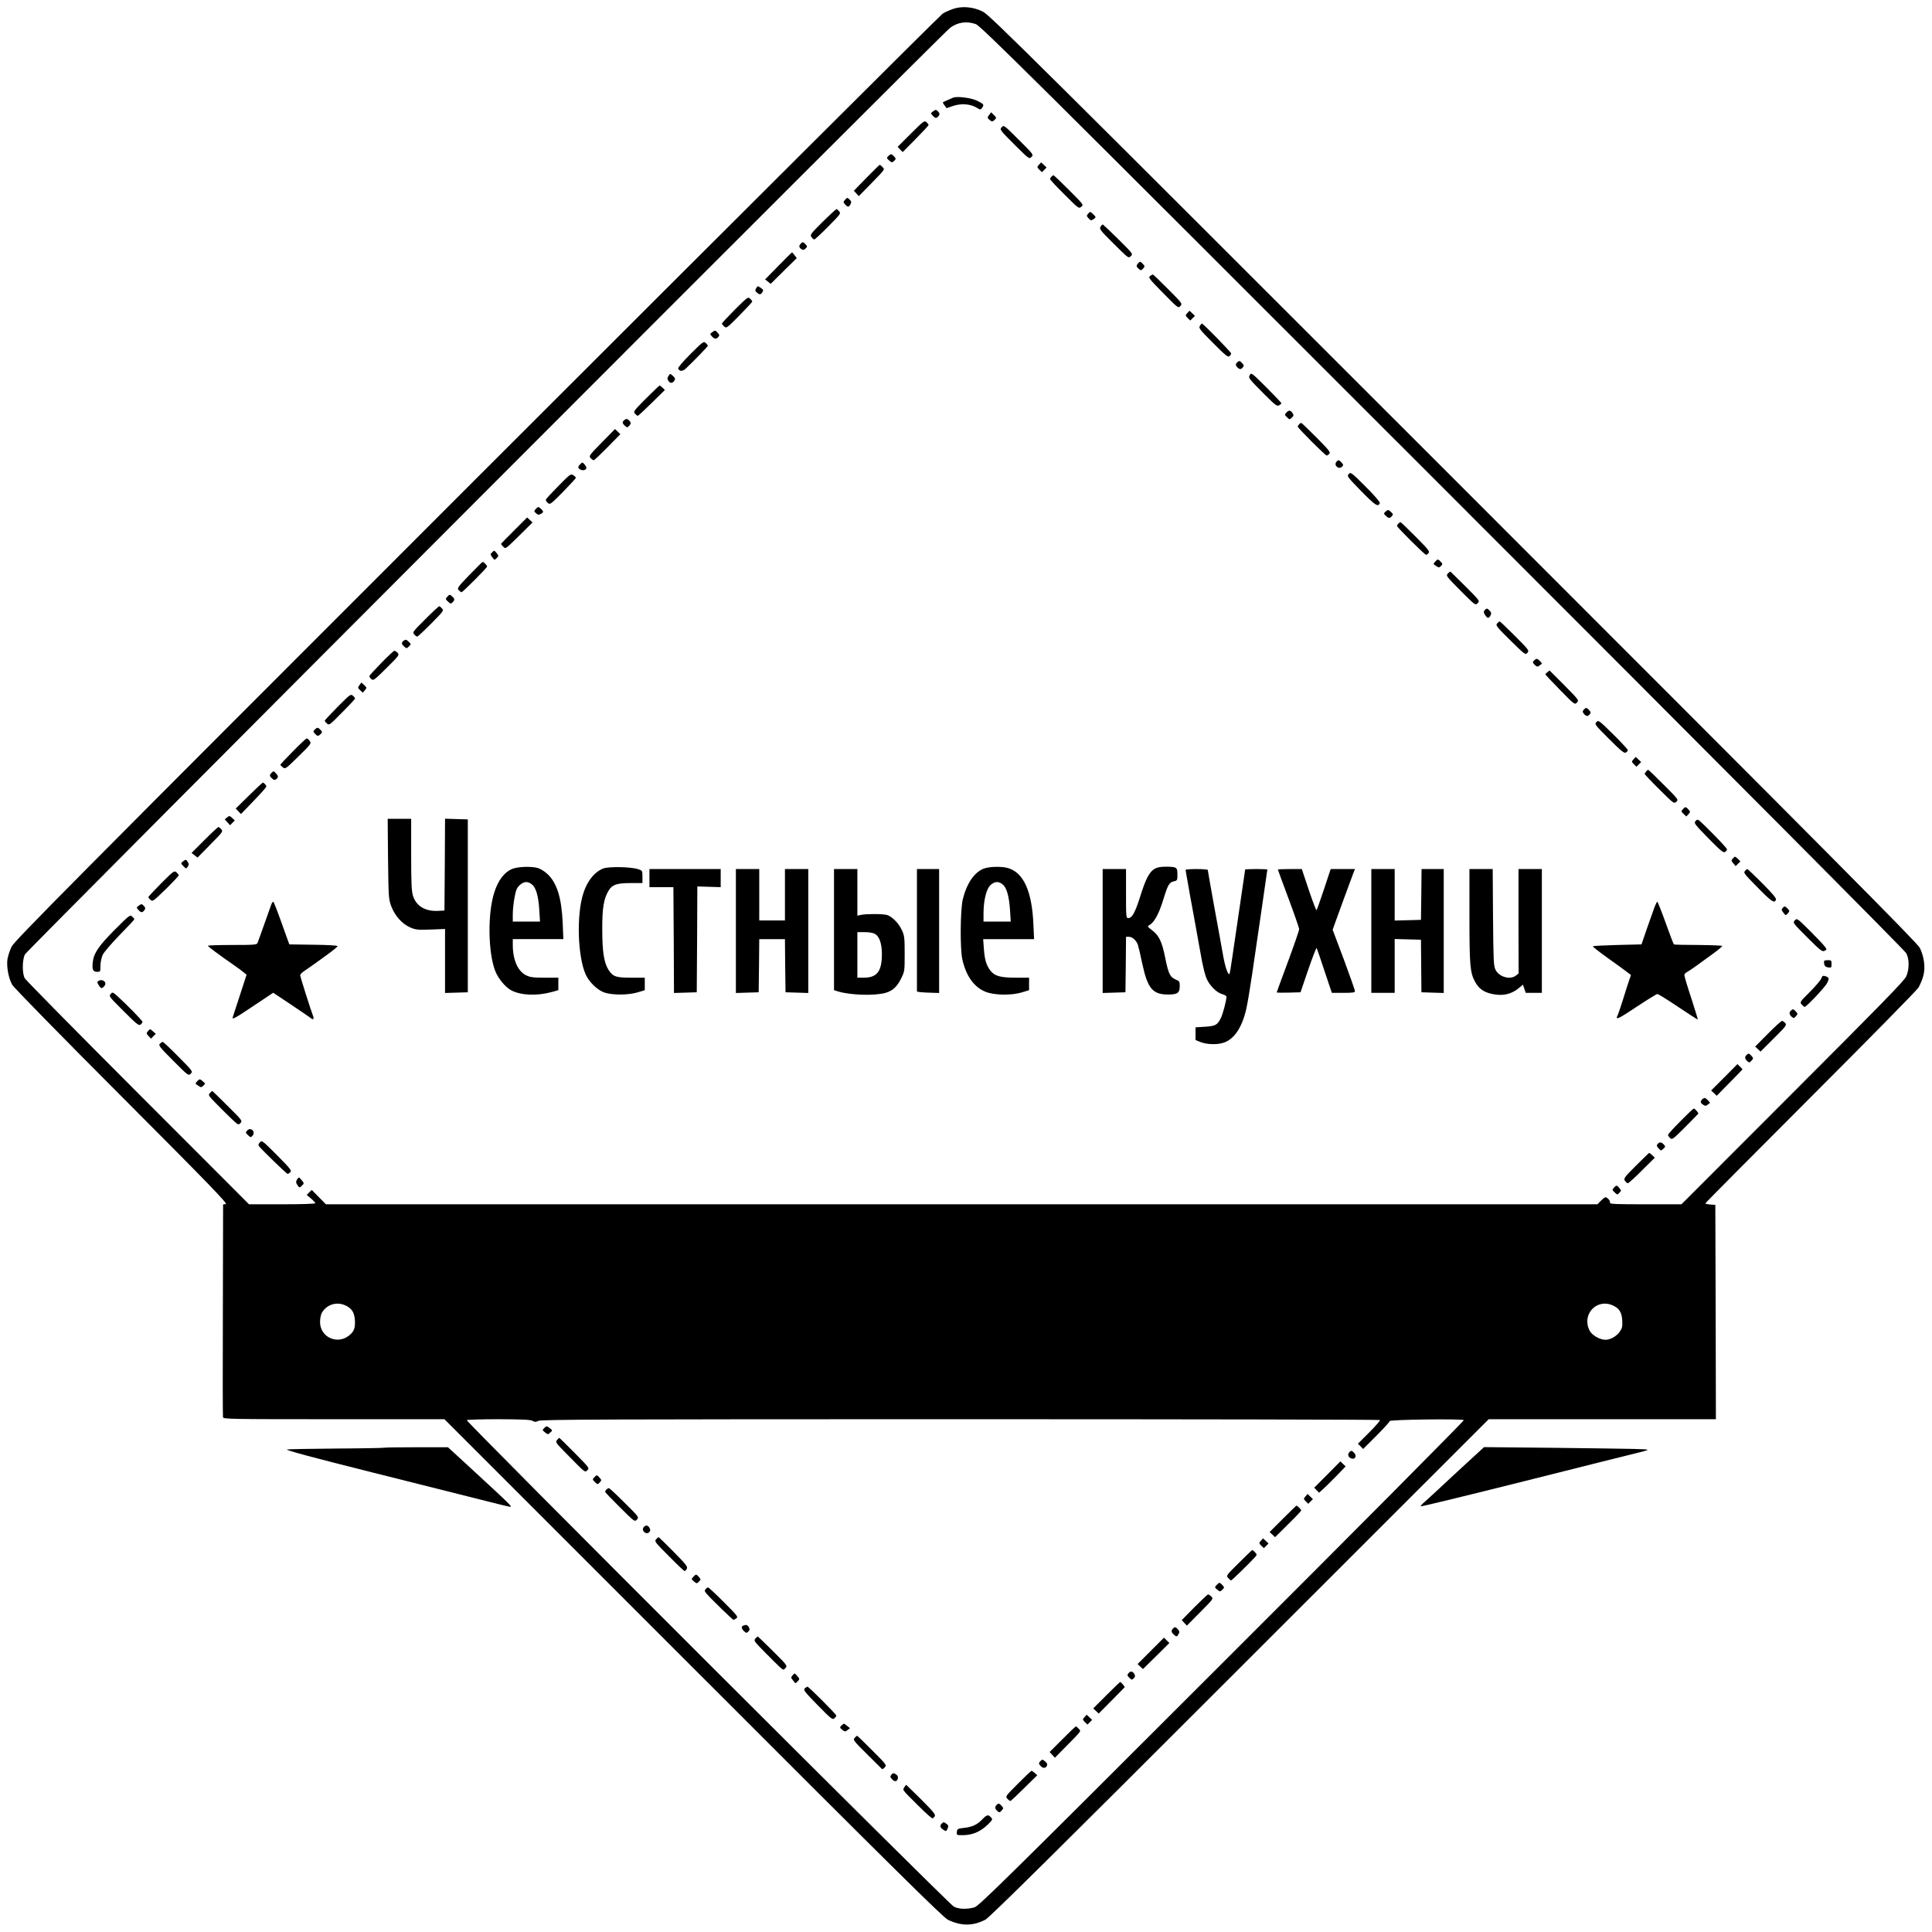 <?xml version="1.0" encoding="UTF-8" standalone="no"?> <svg xmlns="http://www.w3.org/2000/svg" version="1.0" width="1654pt" height="1654pt" viewBox="0 0 1654 1654" preserveAspectRatio="xMidYMid meet"><g transform="translate(0,1654) scale(0.1,-0.1)" fill="#000000" stroke="none"><path d="M8154 16462 c-27 -10 -66 -27 -84 -39 -19 -12 -1813 -1801 -3988 -3975 -3517 -3517 -3956 -3960 -3983 -4013 -16 -33 -32 -84 -36 -112 -7 -66 11 -160 42 -214 13 -24 423 -442 937 -957 757 -759 909 -917 891 -920 l-23 -3 -2 -902 c-2 -496 -1 -910 1 -920 3 -16 57 -17 950 -17 l946 0 2130 -2130 c1720 -1721 2139 -2135 2180 -2155 113 -55 215 -55 322 1 35 19 608 585 2178 2155 l2130 2129 973 0 972 0 -2 918 -3 917 -42 3 c-24 2 -43 6 -43 10 0 4 405 412 900 907 495 495 911 918 924 940 13 22 32 66 41 98 20 71 9 163 -29 242 -21 42 -727 753 -3990 4016 -3588 3588 -3970 3967 -4029 3998 -83 43 -183 52 -263 23z m199 -128 c42 -14 455 -424 3997 -3966 2443 -2443 3958 -3965 3970 -3989 27 -51 26 -139 -1 -199 -15 -35 -233 -258 -972 -997 l-952 -953 -308 0 c-262 0 -308 2 -304 14 6 14 -22 46 -39 46 -6 0 -23 -14 -39 -30 l-29 -30 -5443 0 -5443 0 -61 62 -60 61 -22 -21 -21 -22 37 -31 c20 -17 37 -35 37 -40 0 -5 -116 -9 -284 -9 l-284 0 -952 953 c-523 523 -959 966 -968 982 -23 42 -22 159 2 205 17 34 7861 7889 7920 7932 65 48 141 59 219 32z m-5400 -10968 c56 -24 80 -59 85 -124 5 -72 -7 -103 -53 -138 -102 -78 -245 -9 -245 118 0 27 6 61 14 76 38 71 123 101 199 68z m10850 0 c58 -24 81 -59 85 -129 3 -52 0 -67 -20 -96 -27 -40 -81 -71 -123 -71 -49 0 -118 40 -137 80 -68 135 58 274 195 216z m-9244 -990 c20 -11 28 -11 50 0 22 12 611 14 3612 14 1972 0 3589 -3 3593 -7 4 -4 -37 -51 -91 -105 l-98 -98 23 -22 22 -23 114 114 c63 63 114 119 113 125 -2 13 622 21 635 8 4 -4 -927 -942 -2070 -2083 -1833 -1832 -2082 -2077 -2119 -2088 -66 -18 -134 -16 -177 6 -44 22 -4178 4152 -4170 4165 3 4 125 8 272 8 203 -1 273 -4 291 -14z"></path><path d="M8160 15704 c-25 -10 -85 -37 -88 -40 -2 -1 4 -13 14 -26 l18 -24 55 19 c68 23 146 18 199 -13 34 -21 37 -21 49 -4 20 27 17 32 -38 60 -52 26 -174 42 -209 28z"></path><path d="M7986 15585 c-19 -14 -19 -15 -1 -35 22 -25 34 -25 51 -2 10 14 10 20 -3 35 -19 20 -22 21 -47 2z"></path><path d="M8468 15556 c-16 -22 -16 -25 1 -40 22 -20 28 -20 48 0 15 14 14 18 -8 39 l-24 24 -17 -23z"></path><path d="M7799 15397 l-114 -114 21 -23 22 -22 111 112 c61 62 111 116 111 120 0 4 -8 14 -18 24 -18 16 -24 11 -133 -97z"></path><path d="M8576 15451 c-19 -20 -17 -23 108 -148 126 -125 127 -126 146 -107 20 19 19 21 -108 147 -127 127 -128 128 -146 108z"></path><path d="M7605 15204 c-15 -15 -15 -18 4 -35 24 -23 28 -23 48 -4 14 14 14 18 -2 35 -22 24 -29 25 -50 4z"></path><path d="M8895 15130 c-18 -20 -18 -21 3 -43 l22 -21 20 20 20 20 -23 22 -24 22 -18 -20z"></path><path d="M7417 15017 l-107 -110 21 -23 21 -23 82 83 c151 155 142 143 121 166 -10 11 -21 19 -24 19 -3 -1 -54 -51 -114 -112z"></path><path d="M9002 15028 c-7 -7 -12 -16 -12 -21 0 -6 55 -65 123 -132 121 -121 123 -123 144 -105 21 17 21 17 -105 143 -70 70 -130 127 -133 127 -3 0 -10 -5 -17 -12z"></path><path d="M7235 14830 c-17 -19 -17 -21 0 -40 23 -25 32 -25 46 1 9 18 8 25 -8 41 -19 18 -20 18 -38 -2z"></path><path d="M7043 14641 c-104 -104 -110 -111 -96 -130 8 -12 19 -21 24 -21 6 0 60 50 120 111 106 107 109 112 93 130 -9 11 -20 19 -23 19 -4 0 -57 -49 -118 -109z"></path><path d="M9317 14712 c-16 -18 -16 -20 2 -41 17 -19 22 -21 40 -9 26 16 26 20 -2 46 -23 22 -24 22 -40 4z"></path><path d="M9422 14599 c-12 -19 -4 -30 113 -146 126 -125 126 -126 146 -106 20 19 19 20 -106 144 -69 68 -129 125 -133 127 -4 1 -13 -7 -20 -19z"></path><path d="M6856 14455 c-19 -20 -17 -34 7 -49 13 -8 21 -6 34 7 16 16 16 18 -3 38 -20 19 -22 19 -38 4z"></path><path d="M6663 14263 l-113 -115 24 -19 24 -19 111 110 112 110 -18 24 c-10 14 -20 25 -23 25 -3 -1 -56 -53 -117 -116z"></path><path d="M9743 14285 c-17 -19 -16 -28 6 -47 18 -15 21 -15 37 3 16 18 16 20 -1 39 -21 23 -26 24 -42 5z"></path><path d="M9846 14177 c-17 -13 -8 -24 111 -145 129 -131 130 -132 148 -112 19 21 17 22 -105 145 -69 69 -127 125 -130 125 -4 0 -14 -6 -24 -13z"></path><path d="M6473 14071 c-10 -15 -9 -22 6 -35 23 -21 34 -20 48 3 10 16 8 22 -12 35 -30 20 -28 20 -42 -3z"></path><path d="M6291 13889 c-61 -62 -111 -115 -111 -119 0 -4 9 -15 20 -25 19 -17 22 -15 130 94 60 61 110 115 110 119 0 5 -8 16 -19 26 -17 16 -23 11 -130 -95z"></path><path d="M10165 13860 c-18 -20 -18 -21 3 -43 l22 -21 20 20 20 20 -23 22 -24 22 -18 -20z"></path><path d="M10272 13750 c-11 -19 -2 -31 113 -146 105 -106 128 -124 140 -114 8 7 15 18 15 24 0 11 -240 256 -250 256 -3 0 -11 -9 -18 -20z"></path><path d="M6096 13695 c-19 -14 -19 -15 -1 -35 22 -24 38 -25 55 -5 10 13 10 19 -5 35 -21 24 -24 24 -49 5z"></path><path d="M5912 13510 c-67 -67 -109 -117 -106 -125 10 -25 36 -26 62 -3 53 48 192 191 192 198 0 4 -8 14 -19 24 -17 16 -23 11 -129 -94z"></path><path d="M10592 13438 c-16 -16 -15 -26 2 -44 19 -18 30 -18 46 1 10 13 10 19 -5 35 -21 23 -27 24 -43 8z"></path><path d="M10700 13330 c-14 -26 -15 -25 127 -168 91 -91 105 -102 123 -92 11 6 20 14 20 18 0 4 -58 65 -129 136 -123 123 -129 128 -141 106z"></path><path d="M5722 13320 c-10 -16 -10 -24 0 -40 15 -24 36 -23 52 2 8 14 6 22 -11 38 -27 24 -25 24 -41 0z"></path><path d="M5531 13129 c-106 -107 -111 -113 -95 -130 10 -11 20 -19 24 -19 4 0 58 50 120 111 l112 110 -20 20 c-12 10 -23 19 -25 19 -2 0 -54 -50 -116 -111z"></path><path d="M11014 13009 c-17 -19 -17 -21 4 -41 21 -21 22 -21 41 -4 16 15 18 21 8 37 -17 28 -33 30 -53 8z"></path><path d="M5348 12946 c-23 -17 -23 -29 2 -51 17 -16 21 -16 35 -2 19 20 19 30 -2 50 -15 13 -21 13 -35 3z"></path><path d="M11122 12908 c-7 -7 -12 -16 -12 -20 0 -12 236 -248 248 -248 5 0 15 7 23 16 11 13 -5 32 -112 140 -68 68 -126 124 -129 124 -3 0 -11 -5 -18 -12z"></path><path d="M5152 12752 c-107 -109 -112 -116 -96 -134 10 -10 21 -18 27 -18 5 0 58 50 119 112 l109 111 -23 22 -23 22 -113 -115z"></path><path d="M11441 12586 c-25 -30 20 -69 48 -42 13 14 13 18 -4 36 -21 24 -29 25 -44 6z"></path><path d="M4966 12564 c-21 -20 -20 -31 3 -44 23 -12 51 -3 51 15 0 12 -26 45 -35 45 -2 0 -11 -7 -19 -16z"></path><path d="M11547 12482 c-17 -19 -13 -24 106 -146 121 -124 146 -140 160 -102 3 7 -51 70 -122 140 -123 123 -128 126 -144 108z"></path><path d="M4780 12379 c-57 -58 -105 -110 -107 -116 -2 -5 5 -18 16 -28 20 -17 23 -15 131 94 60 62 110 116 110 120 0 5 -10 15 -22 23 -22 13 -28 9 -128 -93z"></path><path d="M4586 12182 c-15 -18 -15 -20 3 -36 15 -14 24 -15 40 -6 26 13 26 22 3 43 -23 21 -25 21 -46 -1z"></path><path d="M11864 12162 c-18 -16 -19 -19 -5 -33 27 -27 38 -29 55 -10 15 16 14 19 -7 39 -21 19 -23 20 -43 4z"></path><path d="M4402 11999 c-62 -61 -112 -113 -112 -115 0 -3 8 -14 19 -25 19 -20 19 -20 135 94 l115 114 -23 22 -23 21 -111 -111z"></path><path d="M11972 12058 c-7 -7 -12 -16 -12 -21 0 -11 237 -247 249 -247 5 0 14 7 22 16 11 13 -5 32 -112 140 -68 68 -126 124 -129 124 -3 0 -11 -5 -18 -12z"></path><path d="M4216 11814 c-20 -19 -20 -20 1 -48 16 -22 17 -22 35 -4 18 18 18 19 -1 44 -18 22 -21 23 -35 8z"></path><path d="M12286 11731 c-17 -19 -17 -20 8 -36 24 -16 27 -16 42 -1 15 16 15 18 -1 36 -22 25 -28 25 -49 1z"></path><path d="M4018 11617 c-100 -104 -106 -113 -91 -129 9 -10 20 -18 24 -18 11 0 219 209 219 220 0 10 -29 40 -38 39 -4 0 -55 -51 -114 -112z"></path><path d="M12395 11630 c-17 -19 -15 -22 109 -147 126 -126 127 -127 146 -107 20 20 19 20 -102 142 -68 67 -126 124 -129 127 -3 3 -14 -4 -24 -15z"></path><path d="M3828 11430 c-15 -17 -15 -20 7 -40 22 -20 25 -21 39 -7 21 20 20 30 -2 50 -22 20 -23 20 -44 -3z"></path><path d="M3641 11239 c-107 -107 -111 -112 -95 -130 9 -11 21 -19 26 -19 5 0 59 50 119 111 106 107 110 112 93 130 -9 10 -20 19 -24 19 -4 0 -58 -50 -119 -111z"></path><path d="M12710 11315 c-10 -12 -9 -20 4 -40 20 -30 32 -32 46 -4 9 16 8 25 -6 40 -21 23 -28 24 -44 4z"></path><path d="M12817 11203 c-14 -17 -6 -27 113 -145 126 -124 129 -126 146 -107 17 19 15 23 -106 144 -69 69 -127 125 -131 125 -3 0 -13 -8 -22 -17z"></path><path d="M3458 11056 c-23 -17 -23 -29 2 -51 20 -18 21 -18 41 1 19 20 19 20 -3 41 -19 18 -26 20 -40 9z"></path><path d="M3266 10866 c-55 -56 -101 -107 -103 -112 -2 -6 5 -18 15 -27 18 -16 24 -12 131 94 108 107 111 112 95 130 -9 10 -22 18 -28 18 -6 -1 -56 -47 -110 -103z"></path><path d="M13131 10884 c-11 -13 -10 -18 8 -36 19 -17 25 -18 39 -7 9 7 19 15 21 16 7 5 -32 43 -43 43 -6 -1 -17 -8 -25 -16z"></path><path d="M13248 10786 c-10 -7 -18 -16 -18 -19 0 -3 56 -63 125 -133 124 -127 126 -128 145 -109 19 20 18 21 -107 148 -70 70 -127 127 -127 127 -1 0 -9 -7 -18 -14z"></path><path d="M3078 10675 c-16 -21 -16 -24 5 -44 l23 -21 18 21 c17 21 17 22 -6 44 l-24 22 -16 -22z"></path><path d="M2891 10489 c-61 -62 -111 -115 -111 -119 0 -4 9 -15 19 -24 19 -17 23 -14 130 95 61 61 111 115 111 119 0 4 -8 15 -19 24 -18 16 -23 13 -130 -95z"></path><path d="M13562 10468 c-16 -16 -15 -26 2 -44 19 -18 30 -18 46 1 10 13 10 19 -5 35 -21 23 -27 24 -43 8z"></path><path d="M13667 10358 c-17 -18 -14 -22 109 -145 101 -101 129 -124 142 -116 9 5 17 14 19 19 2 5 -54 66 -124 135 -125 123 -128 126 -146 107z"></path><path d="M2695 10294 c-15 -15 -15 -18 1 -35 21 -23 28 -24 49 -3 15 15 15 18 -1 35 -21 23 -28 24 -49 3z"></path><path d="M2508 10108 c-60 -61 -108 -112 -108 -115 0 -3 10 -13 21 -22 21 -17 24 -15 134 93 110 108 112 111 96 133 -9 12 -20 22 -26 21 -5 0 -58 -50 -117 -110z"></path><path d="M13985 10040 c-18 -20 -18 -21 3 -43 l22 -21 20 20 20 20 -23 22 -24 22 -18 -20z"></path><path d="M14093 9935 c-7 -8 -13 -17 -13 -21 0 -3 56 -63 125 -131 123 -123 126 -125 146 -107 20 18 18 20 -108 146 -70 70 -130 128 -133 128 -3 -1 -11 -7 -17 -15z"></path><path d="M2326 9925 c-21 -21 -20 -28 4 -50 16 -15 22 -15 35 -5 20 16 19 27 -4 51 -17 19 -20 19 -35 4z"></path><path d="M2131 9729 l-113 -111 22 -23 23 -24 108 112 c60 62 109 117 109 123 0 11 -20 34 -30 34 -3 0 -57 -50 -119 -111z"></path><path d="M14407 9612 c-16 -17 -15 -20 6 -40 l24 -22 18 20 c17 19 17 21 0 40 -22 25 -28 25 -48 2z"></path><path d="M1944 9542 l-20 -17 23 -25 23 -25 20 21 20 20 -22 21 c-22 20 -24 21 -44 5z"></path><path d="M3322 9188 c4 -327 5 -346 27 -405 30 -81 93 -153 163 -183 48 -20 64 -22 175 -18 l123 5 0 -274 0 -274 98 3 97 3 0 740 0 740 -97 3 -98 3 -2 -393 -3 -393 -52 -3 c-112 -6 -191 41 -218 131 -12 40 -15 112 -15 354 l0 303 -101 0 -100 0 3 -342z"></path><path d="M14517 9512 c-17 -19 -13 -24 108 -148 106 -108 129 -127 143 -118 9 6 17 16 17 22 0 10 -75 90 -192 205 -58 56 -60 57 -76 39z"></path><path d="M1751 9349 l-111 -111 26 -20 25 -20 110 112 c107 108 110 112 93 131 -9 10 -20 19 -24 19 -4 0 -58 -50 -119 -111z"></path><path d="M14836 9192 c-16 -18 -15 -21 3 -43 l20 -24 21 21 20 20 -23 22 c-23 22 -24 22 -41 4z"></path><path d="M1566 9165 c-19 -15 -19 -15 4 -40 23 -24 24 -24 37 -5 11 16 11 23 1 40 -15 24 -17 24 -42 5z"></path><path d="M4393 9104 c-72 -26 -128 -97 -162 -206 -57 -179 -53 -509 8 -669 26 -67 88 -142 141 -169 83 -42 217 -47 343 -13 l57 16 0 53 0 54 -117 0 c-98 0 -124 3 -160 21 -70 34 -113 133 -113 259 l0 50 217 0 216 0 -6 143 c-10 215 -50 340 -132 416 -24 22 -60 44 -81 50 -54 15 -161 12 -211 -5z m160 -135 c36 -27 57 -102 64 -221 l6 -98 -117 0 -116 0 0 64 c0 35 7 100 15 143 12 64 20 83 45 106 36 32 68 34 103 6z"></path><path d="M5165 9105 c-82 -32 -148 -121 -180 -243 -54 -211 -32 -569 43 -691 35 -57 96 -111 146 -128 68 -23 201 -23 284 1 l62 19 0 53 0 54 -116 0 c-129 0 -154 8 -192 63 -40 60 -56 156 -56 347 -1 188 13 268 56 338 30 49 70 62 188 62 l100 0 0 53 c0 53 0 54 -37 66 -60 20 -250 24 -298 6z"></path><path d="M8426 9105 c-82 -29 -148 -123 -183 -262 -22 -89 -25 -427 -4 -518 32 -142 102 -238 199 -276 76 -30 220 -32 310 -5 l62 19 0 54 0 53 -115 0 c-132 0 -181 14 -218 63 -34 46 -47 91 -54 185 l-6 82 218 0 218 0 -6 128 c-12 281 -84 441 -216 480 -52 16 -157 14 -205 -3z m157 -136 c35 -27 56 -101 64 -221 l6 -98 -116 0 -117 0 0 69 c0 112 24 211 60 244 36 32 68 34 103 6z"></path><path d="M9883 9101 c-45 -28 -75 -87 -122 -237 -43 -136 -69 -184 -102 -184 -18 0 -19 9 -19 210 l0 210 -100 0 -100 0 0 -530 0 -531 98 3 97 3 3 238 2 237 25 0 c29 0 61 -29 76 -67 5 -14 23 -89 39 -167 45 -209 89 -262 224 -260 79 0 96 14 96 76 0 34 -4 39 -34 52 -49 21 -62 46 -90 184 -28 140 -53 193 -114 239 -40 30 -41 33 -22 43 40 22 80 93 116 209 42 137 53 157 94 166 29 6 30 9 30 60 0 61 -6 65 -105 65 -42 0 -70 -6 -92 -19z"></path><path d="M5560 9023 l0 -78 102 0 103 0 3 -453 2 -453 98 3 97 3 3 453 2 453 100 -3 100 -3 0 78 0 77 -305 0 -305 0 0 -77z"></path><path d="M6300 8570 l0 -531 98 3 97 3 3 228 2 227 110 0 110 0 2 -227 3 -228 98 -3 97 -3 0 531 0 530 -100 0 -100 0 0 -220 0 -220 -110 0 -110 0 0 220 0 220 -100 0 -100 0 0 -530z"></path><path d="M7140 8582 l0 -519 39 -12 c106 -31 310 -37 402 -11 60 17 98 52 132 120 32 64 32 66 32 215 0 136 -2 155 -24 202 -26 58 -85 118 -128 130 -35 10 -177 10 -220 1 l-33 -7 0 199 0 200 -100 0 -100 0 0 -518z m344 -34 c43 -19 66 -82 66 -179 -1 -146 -42 -199 -155 -199 l-55 0 0 195 0 195 60 0 c32 0 70 -5 84 -12z"></path><path d="M7850 8580 c0 -286 0 -523 0 -527 0 -5 43 -9 95 -11 l95 -3 0 531 0 530 -95 0 -95 0 0 -520z"></path><path d="M10150 9093 c0 -5 7 -44 15 -88 7 -44 32 -181 55 -305 22 -124 48 -263 56 -310 22 -128 42 -207 60 -241 28 -55 84 -108 125 -119 21 -6 39 -16 39 -23 -1 -34 -31 -150 -49 -184 -30 -59 -45 -67 -135 -73 l-81 -5 0 -55 0 -54 45 -18 c53 -20 137 -23 191 -6 92 27 161 128 198 288 11 47 33 180 50 295 17 116 53 365 81 554 27 189 50 345 50 347 0 2 -43 4 -95 4 -52 0 -95 -2 -95 -4 0 -3 -47 -322 -110 -750 -11 -77 -22 -142 -24 -144 -13 -12 -37 58 -55 158 -11 63 -45 252 -76 419 -30 167 -55 308 -55 313 0 4 -43 8 -95 8 -52 0 -95 -3 -95 -7z"></path><path d="M10940 9096 c0 -3 41 -114 91 -248 50 -134 91 -252 91 -263 0 -11 -43 -136 -96 -279 -53 -142 -96 -260 -96 -262 0 -3 46 -3 102 -2 l102 3 66 194 c37 107 69 190 72 185 3 -5 33 -93 67 -196 l63 -188 99 0 c80 0 99 3 99 15 0 8 -43 129 -95 270 l-96 255 15 43 c16 46 148 406 165 450 l11 27 -104 0 -104 0 -57 -172 c-32 -95 -60 -176 -64 -180 -3 -4 -33 74 -66 172 l-60 180 -102 0 c-57 0 -103 -2 -103 -4z"></path><path d="M11740 8570 l0 -530 100 0 100 0 0 230 0 231 113 -3 112 -3 2 -225 2 -225 95 -3 96 -3 0 531 0 530 -95 0 -95 0 -2 -217 -3 -218 -112 -3 -113 -3 0 221 0 220 -100 0 -100 0 0 -530z"></path><path d="M12580 8703 c0 -427 5 -489 48 -568 33 -60 75 -90 149 -105 90 -19 164 -2 231 55 l30 25 12 -35 12 -35 69 0 69 0 0 530 0 530 -100 0 -100 0 0 -447 1 -447 -23 -18 c-50 -39 -144 -12 -175 50 -16 34 -18 74 -21 450 l-3 412 -99 0 -100 0 0 -397z"></path><path d="M14940 9085 c-15 -18 -16 -18 126 -162 102 -103 126 -118 138 -86 5 12 -25 49 -116 140 -67 68 -126 123 -129 123 -4 0 -12 -7 -19 -15z"></path><path d="M1380 8978 c-60 -61 -110 -114 -110 -118 0 -4 8 -15 19 -24 18 -16 23 -12 130 92 61 60 111 113 111 118 0 5 -9 17 -20 26 -18 16 -23 13 -130 -94z"></path><path d="M2325 8803 c-4 -10 -31 -85 -60 -168 -29 -82 -56 -158 -60 -167 -6 -16 -26 -18 -216 -18 -115 0 -209 -3 -209 -7 1 -7 93 -76 229 -170 25 -18 59 -42 74 -55 l28 -23 -57 -175 c-31 -96 -59 -181 -61 -187 -10 -27 22 -9 181 98 l165 110 153 -102 c84 -56 160 -108 169 -115 20 -18 30 -8 19 19 -18 45 -110 335 -110 348 0 8 19 27 43 42 23 16 56 38 72 50 17 12 70 50 118 85 48 35 87 67 87 72 0 6 -91 11 -207 12 l-206 3 -29 80 c-70 197 -103 285 -109 285 -4 0 -10 -8 -14 -17z"></path><path d="M14166 8778 c-9 -24 -38 -106 -65 -183 l-48 -140 -206 -5 c-113 -3 -208 -8 -211 -11 -3 -3 58 -51 137 -107 78 -56 153 -110 166 -121 l24 -18 -17 -49 c-9 -27 -33 -100 -52 -163 -20 -63 -40 -123 -45 -133 -25 -46 6 -32 161 72 91 60 171 110 179 110 8 0 88 -50 179 -111 90 -60 165 -109 167 -107 1 2 -24 84 -56 183 -33 99 -59 187 -59 196 0 9 10 21 23 27 12 7 45 29 73 49 28 21 92 67 142 103 50 36 88 68 86 72 -2 3 -95 7 -206 8 -110 0 -204 2 -207 5 -4 2 -36 85 -71 184 -36 100 -68 181 -72 181 -3 0 -13 -19 -22 -42z"></path><path d="M1186 8785 c-19 -14 -19 -15 -1 -35 22 -25 34 -25 51 -2 10 14 10 20 -3 35 -19 20 -22 21 -47 2z"></path><path d="M15260 8765 c-10 -12 -8 -19 8 -39 19 -25 20 -25 37 -6 17 19 17 21 0 40 -22 24 -29 25 -45 5z"></path><path d="M985 8583 c-137 -138 -180 -199 -190 -274 -9 -67 0 -89 36 -89 28 0 29 1 29 53 0 29 9 70 19 92 10 22 74 97 144 169 70 71 127 132 127 136 0 4 -8 14 -19 24 -17 16 -24 11 -146 -111z"></path><path d="M15365 8660 c-18 -20 -16 -22 108 -146 113 -113 128 -124 147 -114 21 11 21 11 1 38 -11 15 -69 76 -128 135 -108 107 -109 108 -128 87z"></path><path d="M15618 8315 c-3 -3 -3 -16 -1 -29 4 -17 13 -25 34 -28 27 -4 29 -2 29 29 0 30 -3 33 -28 33 -16 0 -31 -2 -34 -5z"></path><path d="M15593 8165 c-4 -14 -48 -66 -97 -115 -88 -88 -89 -90 -71 -110 10 -11 21 -20 25 -20 15 0 174 168 192 204 20 40 18 49 -19 60 -17 5 -23 1 -30 -19z"></path><path d="M841 8141 c-11 -7 -10 -13 4 -35 20 -31 27 -32 48 -8 28 31 -15 67 -52 43z"></path><path d="M947 8030 c-15 -18 -11 -24 81 -116 148 -149 160 -158 177 -144 8 7 15 17 15 22 0 10 -141 154 -216 221 -39 35 -41 35 -57 17z"></path><path d="M15332 7888 c-17 -17 -15 -32 6 -52 18 -15 20 -15 37 4 17 19 17 21 0 40 -21 23 -27 24 -43 8z"></path><path d="M15135 7690 l-109 -110 23 -21 23 -22 114 114 c107 106 112 114 97 131 -9 10 -21 18 -27 18 -6 0 -61 -49 -121 -110z"></path><path d="M1267 7712 c-16 -17 -15 -20 4 -41 l22 -23 20 21 21 20 -24 21 c-28 24 -23 24 -43 2z"></path><path d="M1369 7605 c-14 -14 -3 -29 114 -146 129 -129 130 -130 150 -111 19 20 18 21 -106 146 -68 69 -128 126 -134 126 -5 0 -16 -7 -24 -15z"></path><path d="M14952 7508 c-17 -17 -15 -32 6 -52 18 -15 20 -15 37 4 17 19 17 21 0 40 -21 23 -27 24 -43 8z"></path><path d="M14762 7317 l-113 -113 24 -22 24 -23 109 111 c60 61 110 112 111 114 2 1 -7 12 -20 24 l-23 22 -112 -113z"></path><path d="M1686 7281 c-16 -17 -15 -19 10 -35 24 -17 27 -17 45 0 18 17 18 17 -3 35 -26 24 -31 24 -52 0z"></path><path d="M1797 7182 c-16 -17 -13 -22 54 -90 39 -40 97 -98 130 -129 58 -55 60 -56 78 -37 17 19 15 22 -111 147 -70 70 -129 127 -131 127 -2 0 -11 -8 -20 -18z"></path><path d="M14572 7128 c-17 -17 -15 -31 9 -46 17 -11 24 -11 37 0 9 7 18 13 20 14 7 4 -33 44 -43 44 -6 0 -16 -5 -23 -12z"></path><path d="M14387 6942 c-59 -59 -107 -112 -107 -118 0 -6 8 -18 18 -27 17 -16 24 -11 128 93 60 61 111 113 113 115 5 6 -29 45 -38 45 -4 0 -55 -48 -114 -108z"></path><path d="M2116 6861 c-15 -16 -14 -19 7 -39 22 -21 24 -21 39 -5 30 34 -16 78 -46 44z"></path><path d="M2225 6760 c-15 -17 -16 -22 -4 -37 31 -37 233 -233 242 -233 4 0 15 7 23 15 13 13 0 30 -114 145 -127 127 -129 129 -147 110z"></path><path d="M14190 6745 c-9 -11 -8 -18 9 -36 20 -22 21 -22 41 -4 19 17 19 19 4 37 -21 22 -37 23 -54 3z"></path><path d="M14006 6561 c-101 -101 -107 -110 -95 -130 8 -11 19 -21 25 -21 6 0 61 49 121 110 l110 109 -22 21 c-12 11 -23 20 -26 20 -2 0 -53 -49 -113 -109z"></path><path d="M2542 6440 c-10 -17 -9 -25 4 -45 16 -24 18 -25 35 -9 24 21 24 26 0 52 -23 27 -23 27 -39 2z"></path><path d="M13817 6372 c-16 -17 -15 -20 6 -40 23 -22 24 -22 41 -3 17 18 17 20 -1 40 -21 26 -25 26 -46 3z"></path><path d="M4658 4313 c-16 -15 -15 -17 8 -36 24 -19 26 -19 45 -1 20 18 20 18 -3 36 -28 22 -30 22 -50 1z"></path><path d="M4768 4211 c-15 -17 -10 -24 92 -127 155 -157 146 -151 169 -130 19 17 15 21 -109 147 -70 71 -129 129 -132 129 -2 0 -11 -8 -20 -19z"></path><path d="M11549 4104 c-16 -20 -1 -48 28 -52 28 -4 38 26 17 49 -21 23 -28 24 -45 3z"></path><path d="M11363 3916 l-112 -112 21 -22 21 -21 31 28 c17 15 68 65 114 112 l82 85 -23 22 -22 21 -112 -113z"></path><path d="M5087 3892 c-16 -17 -15 -20 6 -40 23 -22 24 -22 41 -3 17 18 17 20 -1 40 -21 26 -25 26 -46 3z"></path><path d="M5192 3788 c-7 -7 -12 -15 -12 -19 0 -4 57 -64 127 -133 126 -125 127 -126 146 -105 18 20 18 21 -106 144 -69 69 -129 125 -134 125 -5 0 -14 -5 -21 -12z"></path><path d="M11176 3729 c-17 -21 -17 -22 3 -42 l21 -21 20 20 20 20 -23 22 -23 22 -18 -21z"></path><path d="M10982 3537 l-113 -113 24 -22 23 -22 112 111 c62 60 112 114 112 118 0 8 -33 41 -41 41 -2 0 -55 -51 -117 -113z"></path><path d="M5511 3466 c-24 -29 20 -70 47 -43 11 12 11 19 3 36 -13 24 -33 27 -50 7z"></path><path d="M5617 3362 c-16 -17 -10 -25 110 -145 69 -70 129 -127 134 -127 5 0 13 9 19 20 9 17 -5 35 -113 145 -68 69 -126 125 -129 125 -3 0 -12 -8 -21 -18z"></path><path d="M10795 3350 c-18 -20 -18 -21 3 -43 l22 -21 20 20 20 20 -23 22 -24 22 -18 -20z"></path><path d="M10606 3160 c-109 -108 -110 -109 -91 -130 10 -11 21 -20 25 -20 6 0 159 149 204 199 18 20 18 22 1 41 -10 11 -21 20 -24 20 -3 0 -55 -50 -115 -110z"></path><path d="M5935 3040 c-17 -19 -17 -20 6 -39 23 -19 25 -19 42 -2 18 18 18 19 1 40 -23 26 -26 26 -49 1z"></path><path d="M10415 2970 c-17 -19 -17 -20 6 -39 24 -19 24 -19 43 -1 19 19 19 20 1 40 -23 25 -27 25 -50 0z"></path><path d="M6040 2935 c-10 -12 -8 -20 12 -42 31 -37 217 -217 226 -220 4 -1 15 4 26 12 17 13 10 22 -107 139 -69 69 -130 126 -135 126 -5 0 -15 -7 -22 -15z"></path><path d="M10225 2780 l-108 -110 22 -24 22 -23 114 115 c113 114 115 116 95 134 -10 10 -23 18 -28 18 -4 0 -57 -50 -117 -110z"></path><path d="M6363 2623 c-19 -7 -16 -27 7 -48 19 -17 22 -17 36 -3 13 12 14 20 5 37 -12 21 -24 24 -48 14z"></path><path d="M10042 2598 c-17 -17 -15 -32 6 -51 24 -22 29 -21 42 4 9 16 8 25 -6 40 -20 22 -26 23 -42 7z"></path><path d="M6467 2512 c-16 -17 -11 -24 81 -117 53 -54 111 -111 128 -127 31 -27 31 -27 49 -8 17 19 15 23 -108 145 -69 69 -128 125 -130 125 -2 0 -11 -8 -20 -18z"></path><path d="M9852 2407 l-113 -113 23 -22 23 -21 113 111 113 112 -23 23 -23 23 -113 -113z"></path><path d="M9660 2214 c-11 -13 -10 -19 8 -37 20 -20 23 -20 38 -5 13 12 14 20 5 37 -14 25 -34 27 -51 5z"></path><path d="M6786 2198 c-16 -19 -16 -21 1 -41 10 -12 19 -24 20 -26 2 -3 12 4 22 15 18 20 18 21 -4 46 -22 26 -22 26 -39 6z"></path><path d="M9472 2027 l-113 -113 24 -22 23 -22 110 111 c60 60 110 112 112 114 4 4 -30 45 -38 45 -3 0 -56 -51 -118 -113z"></path><path d="M6889 2085 c-13 -13 0 -29 111 -143 114 -116 127 -127 143 -113 9 8 17 18 17 23 0 12 -236 248 -247 248 -5 0 -15 -7 -24 -15z"></path><path d="M9285 1840 c-18 -20 -18 -21 3 -43 l22 -21 20 20 20 20 -23 22 -24 22 -18 -20z"></path><path d="M7206 1769 c-19 -18 -18 -19 5 -38 22 -17 25 -18 45 -2 12 9 21 16 21 16 -1 0 -13 10 -27 21 -24 21 -25 21 -44 3z"></path><path d="M9095 1650 l-109 -109 23 -25 22 -24 82 83 c154 156 143 142 122 165 -10 11 -21 20 -24 20 -4 0 -56 -49 -116 -110z"></path><path d="M7317 1662 c-16 -17 -10 -25 106 -140 67 -67 125 -124 128 -127 3 -3 14 4 24 15 17 19 15 22 -108 145 -68 69 -127 125 -129 125 -3 0 -12 -8 -21 -18z"></path><path d="M8906 1462 c-15 -18 -15 -20 3 -41 19 -22 45 -20 54 3 6 14 0 25 -24 43 -13 11 -19 10 -33 -5z"></path><path d="M8715 1270 c-108 -108 -109 -109 -90 -130 10 -11 22 -19 27 -18 4 2 58 52 118 112 l110 108 -21 19 c-12 11 -25 19 -28 19 -4 0 -56 -49 -116 -110z"></path><path d="M7630 1345 c-10 -13 -10 -19 5 -35 24 -26 42 -25 51 2 4 15 1 25 -12 35 -23 17 -29 16 -44 -2z"></path><path d="M7742 1239 c-16 -25 -23 -16 121 -159 61 -61 115 -109 121 -107 5 2 14 10 19 19 8 13 -15 41 -116 142 -70 69 -128 126 -130 126 -1 0 -8 -9 -15 -21z"></path><path d="M8532 1088 c-17 -17 -15 -32 6 -52 18 -15 20 -15 37 4 17 19 17 21 0 40 -21 23 -27 24 -43 8z"></path><path d="M8409 964 c-42 -45 -88 -66 -159 -73 -51 -6 -55 -8 -58 -33 -3 -25 0 -28 25 -29 99 -4 171 24 241 92 40 40 42 43 26 60 -24 27 -35 24 -75 -17z"></path><path d="M8062 928 c-18 -18 -14 -34 13 -52 24 -16 26 -16 37 9 10 22 8 28 -8 40 -23 18 -27 18 -42 3z"></path><path d="M3289 4146 c-2 -2 -184 -6 -404 -7 -220 -2 -413 -5 -428 -8 -20 -4 209 -66 740 -199 422 -106 856 -215 963 -242 107 -28 202 -50 210 -50 16 0 -20 36 -220 220 -69 63 -145 134 -170 157 -25 23 -67 62 -95 87 l-50 46 -271 0 c-149 0 -273 -2 -275 -4z"></path><path d="M12545 4004 c-88 -81 -194 -179 -235 -218 -42 -39 -93 -86 -114 -104 -21 -18 -36 -36 -33 -38 3 -3 403 94 889 216 486 122 922 232 970 243 49 11 86 23 83 25 -7 7 -66 8 -790 17 l-610 6 -160 -147z"></path></g></svg> 